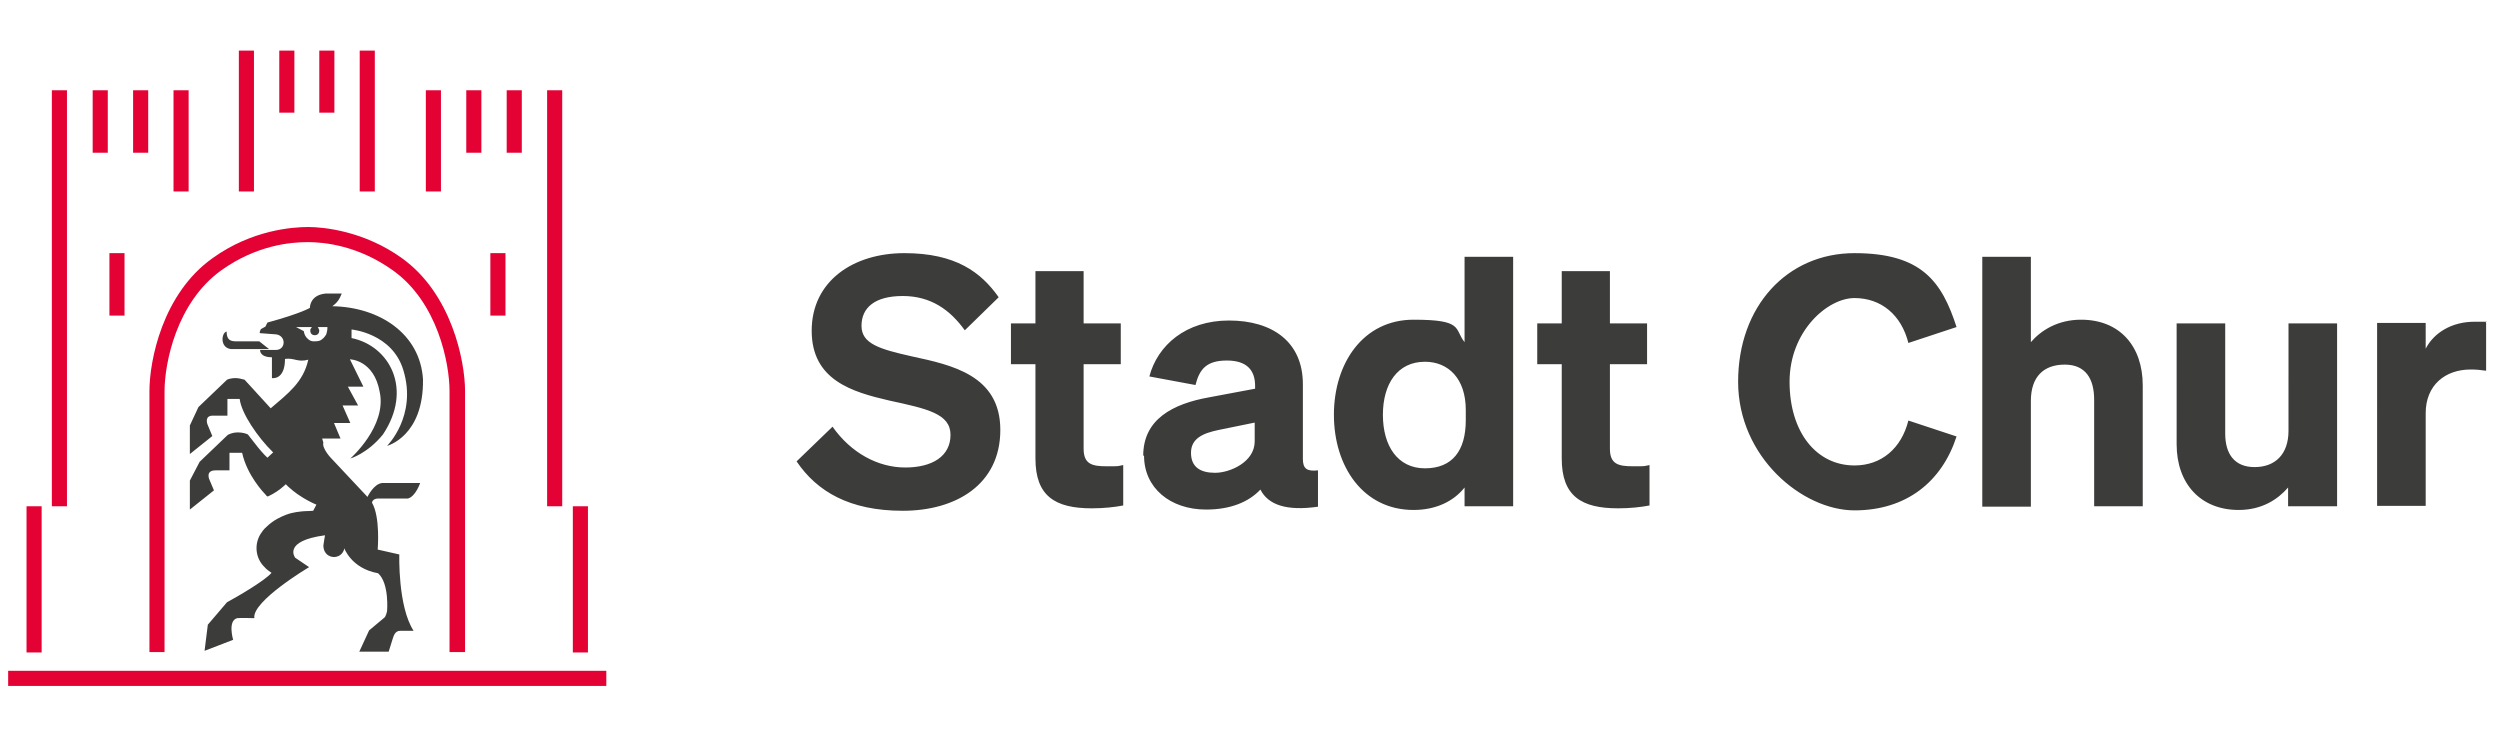 <?xml version="1.0" encoding="UTF-8"?>
<svg xmlns="http://www.w3.org/2000/svg" data-name="Ebene 1" viewBox="0 0 612.3 178.6">
  <path d="M203.9 104.5c4.5 6.4 11.1 10 17.8 10s11.1-2.8 11.1-8-5.8-6.4-15-8.4c-9.1-2.1-19-5-19-17.1s10.1-19 22.7-19 18.8 4.7 23.1 10.8l-8.3 8.1c-3.6-5-8.3-8.4-15.2-8.4S211 75.4 211 79.8s4.4 5.7 12.4 7.5c9.7 2.1 21.6 4.6 21.6 18s-10.9 19.8-23.9 19.8-21-4.7-26-12.1l8.6-8.3Zm49.7-15.3h-6v-10h6V66.4h11.8v12.8h9.1v10h-9.1v20.7c0 3.8 2.1 4.3 5.6 4.3s2.5 0 4.1-.3v9.9c-2.1.4-4.7.7-7.7.7-9 0-13.8-3-13.8-12.2V89.1Zm26.4 22.4c0-8.9 7.2-12.7 16.2-14.3l11.2-2.1v-.7c0-3.8-2-6.2-6.9-6.2s-6.7 2-7.7 6l-11.3-2.1c2-7.6 8.9-13.7 19.5-13.7s18.1 5.2 18.1 15.6v18.3c0 2.4 1 3.1 3.7 2.8v8.9c-7.6 1.1-12.2-.4-14.1-4.2-2.9 3.1-7.4 4.9-13.3 4.9-8.8 0-15.2-5.3-15.2-13.2Zm27.3-8.1-8.8 1.8c-3.9.8-6.8 2.1-6.8 5.6s2.3 4.9 5.9 4.9 9.7-2.6 9.7-7.7v-4.6Zm19.4-1.9c0-12.7 7.2-23.3 19.5-23.3s9.9 2.2 12.5 5.5V62.9h11.9V124h-11.9v-4.6c-2.6 3.3-6.9 5.5-12.5 5.5-12.3 0-19.5-10.6-19.5-23.3Zm22.3-13c-6.7 0-10.3 5.4-10.3 13s3.6 13.1 10.3 13.1 10-4.3 10-11.8v-2.5c0-7.7-4.3-11.8-10-11.8Zm33.5.6h-6v-10h6V66.4h11.8v12.8h9.1v10h-9.1v20.7c0 3.8 2.1 4.3 5.6 4.3s2.5 0 4.1-.3v9.9c-2.1.4-4.7.7-7.7.7-9 0-13.8-3-13.8-12.2V89.1Zm71.7 24.8c6.6 0 11.5-4.2 13.2-11l11.8 3.9c-3.6 11.1-12.3 18.1-25 18.1s-28.5-13-28.5-31.5 12-31.5 28.5-31.5 21.4 7 25 18.1L467.4 84c-1.7-6.8-6.6-11-13.2-11s-15.9 8.1-15.9 20.5 6.6 20.5 15.9 20.5Zm31.3-51.1h11.9v20.9c2.5-2.9 6.6-5.5 12.3-5.5 9.4 0 15.1 6.4 15.1 16.1V124h-11.9V97.9c0-5-2-8.6-7.2-8.6s-8.3 3-8.3 8.9v25.9h-11.9V63Zm86.8 61.1h-11.9v-4.6c-2.5 2.9-6.4 5.5-12.1 5.5-9.3 0-15.2-6.4-15.2-16.1V79.2H545v27c0 4.9 2.2 8.2 7.2 8.2s8.3-3.1 8.3-8.9V79.2h11.9V124Zm36.6-33.2c-1.4-.2-2.4-.3-3.8-.3-6.2 0-11 3.8-11 10.7v22.7h-11.9V79.1h11.9v6.3c2-3.9 6.4-6.6 11.9-6.6s2 0 2.9.2v11.7Z" style="stroke-width:0;fill:#3c3c3b"></path>
  <path style="fill:#e40134;stroke-width:0" d="M12.7 22.1h3.7V124h-3.7zM6.5 124h3.7v35.8H6.5zm20.3-62h3.7v15.3h-3.7zm5.8-39.9h3.7v15.3h-3.7zm9.9 0h3.7v24.8h-3.7zm16-9.7h3.7v34.5h-3.7zM2 164.3h146.5v3.7H2zM68.4 12.4h3.7v15.2h-3.7zm9.8 0h3.7v15.2h-3.7zm9.9 0h3.7v34.5h-3.7zm-65.4 9.7h3.7v15.3h-3.7zm91.5 0h3.7v15.3h-3.7zm-9.9 0h3.7v24.8h-3.7zm19.8 0h3.7v15.3h-3.7zm-4 39.9h3.7v15.3h-3.7zm20.2 62h3.7v35.8h-3.7zM134 22.1h3.7V124H134z"></path>
  <path d="M65.9 85.5h-9.3c-2.8-.3-2.4-4-1.1-4.3 0 2.3 1.2 2.4 2.5 2.4h5.5l2.4 1.9Zm13.3 22.9c-.4 1.3 1.7 3.6 1.7 3.6l9.1 9.7s1.5-3.2 3.6-3.4h9.3s-1.1 3.3-3 3.8h-7.4s-1.2 0-1.4 1c2.1 3.6 1.4 11.5 1.4 11.5l5.3 1.2s-.4 12.7 3.5 18.7H98c-1.3 0-1.6 1.3-1.9 2.2l-.9 2.9H88l2.4-5.2 3.7-3.1c.4-.2.7-1.6.7-1.6s.6-6.8-2.2-9.3c-6.7-1.2-8.3-6.3-8.3-6.1 0 .3-.1.5-.2.7-1.1 2.3-4.9 1.8-4.9-1.4.2-1.2.3-2.1.4-2.5-10.5 1.4-7.3 5.5-7.3 5.5l3.4 2.3s-14.1 8.4-13.4 12.5c0 0-3.7-.1-4.2 0-2.4.6-1 5.3-1 5.3l-7 2.7.8-6.4 4.7-5.5c2.6-1.4 9.3-5.3 10.9-7.2-.7-.5-1.3-.9-1.7-1.4-2.2-2.1-2.6-5.5-1-8.1.4-.6.8-1.2 1.4-1.7 1.8-1.8 3.8-2.6 4.8-3 1.8-.7 3.5-.8 4.5-.9.9 0 2.2-.1 2.2-.1l.8-1.5s-3.8-1.5-6.9-4.4l-.6-.6s-1.7 1.7-4 2.8c-.4.2-.5.4-1-.3-.4-.4-4.5-4.7-5.7-10.2h-3.1v4.3h-3.4c-2.6 0-1.5 2.3-1.5 2.3l1.1 2.6-5.9 4.7v-7.1l2.4-4.6 6.9-6.6c.4-.2 1.3-.6 2.4-.6 1.2 0 2.1.3 2.5.5.6.8 1.2 1.5 1.8 2.3 1 1.3 2.2 2.7 3 3.4l1.4-1.3c-3.8-3.7-7.8-9.6-8.2-13.1h-3v4.1h-3.6c-2.1 0-1.3 2.1-1.3 2.1l1.2 2.9-5.5 4.4v-7l2.1-4.5 7-6.7c.4-.2 1.2-.4 2.1-.4s1.7.3 2.2.4c2.1 2.3 4.3 4.7 6.4 7 4.2-3.6 8-6.4 9.2-11.9-2.7.7-3.3-.5-5.7-.2 0 5.3-3.2 4.7-3.2 4.7v-5.1c-3.1 0-2.9-1.8-2.9-1.8h4c2.3-.1 2.4-3.4 0-3.8l-4-.3c-.3-.1.2-1 .2-1L65 80l.5-1c8.4-2.3 10.4-3.6 10.4-3.6s-.1-3.1 3.8-3.5h4c-.6 1.5-1.1 2.2-2.3 3.1 11.5.2 21.5 6.7 22.2 17.9.2 14-8.8 16.3-8.8 16.3s7.4-7.3 4-18.5c-2.7-9.1-12.7-10-12.7-10v2.1c9.3 1.9 15.1 12.5 7.7 23.6-3.8 4.7-8 5.9-8 5.9s9-7.9 7.2-16.3c-1.4-7.9-7.3-8-7.3-8l3.3 6.7h-3.8l2.5 4.6h-3.8l1.9 4.3h-4l1.6 3.8h-4.5Zm-6.7-28.3 1.9 1c.1.8.5 1.5 1 1.9.4.4.9.6 1.4.6s1.1 0 1.6-.2c.6-.3 1.1-.8 1.5-1.5.3-.9.3-1.6.3-1.8h-2.4s.2.2.2.3c.1.2.2.4.2.6s-.1.6-.3.8c-.2.2-.5.3-.8.3s-.6-.1-.8-.3c-.2-.2-.3-.5-.3-.8s0-.4.2-.6c0 0 .1-.2.2-.3h-3.9Z" style="fill-rule:evenodd;stroke-width:0;fill:#3c3c3b"></path>
  <path d="M113.8 159.7h-3.7V95.8c0-6.8-2.9-21.8-13.9-29.6-8.4-6-16.6-6.9-20.8-6.9s-12.5.7-21.2 6.9c-11 7.9-13.9 22.8-13.9 29.6v63.9h-3.7V95.8c0-7.5 3.2-23.9 15.5-32.6 9.6-6.9 19.6-7.6 23.4-7.6s13.7 1 22.9 7.6c12.2 8.7 15.5 25.2 15.5 32.6v63.9Z" style="fill:#e40134;stroke-width:0"></path>
</svg>
